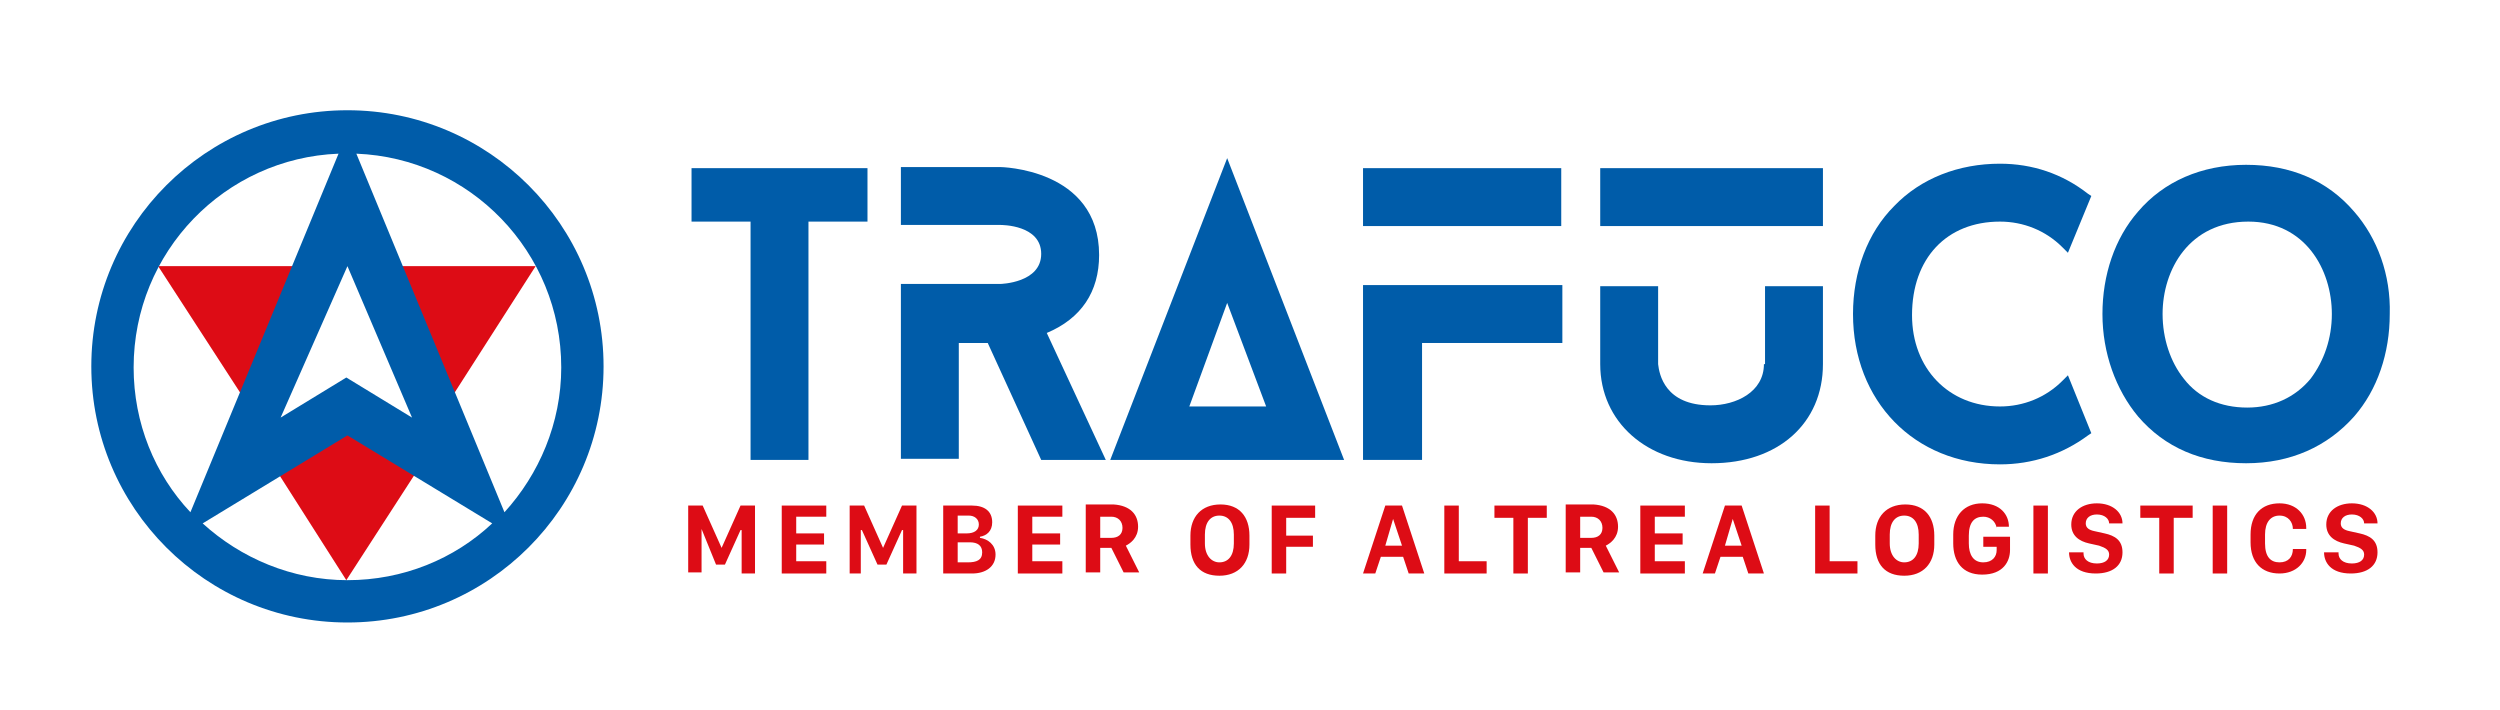 <?xml version="1.0" encoding="utf-8"?>
<!-- Generator: Adobe Illustrator 27.0.1, SVG Export Plug-In . SVG Version: 6.00 Build 0)  -->
<svg version="1.1" id="Laag_1" xmlns="http://www.w3.org/2000/svg" xmlns:xlink="http://www.w3.org/1999/xlink" x="0px" y="0px"
	 viewBox="0 0 224.5 63.8" style="enable-background:new 0 0 224.5 63.8;" xml:space="preserve">
<style type="text/css">
	.st0{fill:#DD0C15;}
	.st1{fill:#005CA9;}
</style>
<g>
	<polygon class="st0" points="27.7,23.9 14.2,23.9 22.5,36.7 	"/>
	<polygon class="st0" points="48.1,23.9 34.6,23.9 39.9,36.7 	"/>
	<polygon class="st0" points="31.2,37.9 24.6,41.9 31.1,52.1 37.7,41.9 	"/>
	<path class="st1" d="M31.2,9.9c-12.7,0-23,10.3-23,23c0,12.7,10.3,23,23,23s23-10.3,23-23C54.2,20.2,43.9,9.9,31.2,9.9z M31.2,23.9
		L37,37.5l-5.9-3.6l-5.9,3.6L31.2,23.9z M30.4,13.8L17.1,46c-3.2-3.4-5.1-8-5.1-13C12,22.6,20.2,14.2,30.4,13.8z M31.2,39.1l13,7.9
		c-3.4,3.2-8,5.1-13,5.1c-5,0-9.6-2-13-5.1L31.2,39.1z M32,13.8c10.2,0.4,18.4,8.8,18.4,19.2c0,5-2,9.6-5.1,13L32,13.8z"/>
</g>
<g>
	<g>
		<path class="st0" d="M61.8,51.5v-6.1h1.3l1.7,3.8h0l1.7-3.8h1.3v6.1h-1.2v-3.9h-0.1l-1.4,3.1h-0.8L63,47.5H63v3.9H61.8z"/>
		<path class="st0" d="M74.2,51.5h-4v-6.1h4v1h-2.7v1.5H74v1h-2.5v1.5h2.7V51.5z"/>
		<path class="st0" d="M76.3,51.5v-6.1h1.3l1.7,3.8h0l1.7-3.8h1.3v6.1h-1.2v-3.9h-0.1l-1.4,3.1h-0.8l-1.4-3.1h-0.1v3.9H76.3z"/>
		<path class="st0" d="M84.7,45.4h2.6c1.1,0,1.8,0.5,1.8,1.5c0,0.8-0.5,1.2-1.1,1.3v0.1c0.7,0.1,1.4,0.6,1.4,1.5
			c0,1.1-0.9,1.7-2.1,1.7h-2.6V45.4z M86,47.9h0.8c0.7,0,1.1-0.3,1.1-0.8c0-0.5-0.4-0.8-0.9-0.8h-1V47.9z M86,50.5h0.9
			c0.8,0,1.3-0.2,1.3-0.9c0-0.6-0.4-0.9-1.1-0.9H86V50.5z"/>
		<path class="st0" d="M95.4,51.5h-4v-6.1h4v1h-2.7v1.5h2.5v1h-2.5v1.5h2.7V51.5z"/>
		<path class="st0" d="M102.2,47.3c0,1-0.7,1.5-1.1,1.7l1.2,2.4h-1.4l-1.1-2.2h-1v2.2h-1.3v-6.1h2.5
			C101.5,45.4,102.2,46.2,102.2,47.3z M99.8,48.3c0.6,0,1-0.3,1-0.9c0-0.6-0.4-1-1-1h-1v1.9H99.8z"/>
		<path class="st0" d="M106.9,48.1c0-1.7,1-2.8,2.7-2.8c1.7,0,2.6,1.1,2.6,2.8v0.8c0,1.7-1,2.8-2.7,2.8c-1.7,0-2.6-1-2.6-2.8V48.1z
			 M108.2,48.8c0,1.1,0.6,1.7,1.3,1.7c0.8,0,1.3-0.6,1.3-1.7v-0.8c0-1.1-0.5-1.7-1.3-1.7c-0.8,0-1.3,0.6-1.3,1.7V48.8z"/>
		<path class="st0" d="M114.2,51.5v-6.1h3.9v1.1h-2.6v1.6h2.4v1h-2.4v2.4H114.2z"/>
		<path class="st0" d="M122.4,51.5l2-6.1h1.5l2,6.1h-1.4l-0.5-1.5h-2l-0.5,1.5H122.4z M125.1,46.6l-0.7,2.4h1.5L125.1,46.6
			L125.1,46.6z"/>
		<path class="st0" d="M133.5,51.5h-3.8v-6.1h1.3v5h2.5V51.5z"/>
		<path class="st0" d="M135.9,51.5v-5h-1.7v-1.1h4.7v1.1h-1.7v5H135.9z"/>
		<path class="st0" d="M145.3,47.3c0,1-0.7,1.5-1.1,1.7l1.2,2.4h-1.4l-1.1-2.2h-1v2.2h-1.3v-6.1h2.5
			C144.6,45.4,145.3,46.2,145.3,47.3z M142.9,48.3c0.6,0,1-0.3,1-0.9c0-0.6-0.4-1-1-1h-1v1.9H142.9z"/>
		<path class="st0" d="M151.3,51.5h-4v-6.1h4v1h-2.7v1.5h2.5v1h-2.5v1.5h2.7V51.5z"/>
		<path class="st0" d="M152.9,51.5l2-6.1h1.5l2,6.1h-1.4l-0.5-1.5h-2l-0.5,1.5H152.9z M155.6,46.6l-0.7,2.4h1.5L155.6,46.6
			L155.6,46.6z"/>
		<path class="st0" d="M166.9,51.5H163v-6.1h1.3v5h2.5V51.5z"/>
		<path class="st0" d="M168.4,48.1c0-1.7,1-2.8,2.7-2.8c1.7,0,2.6,1.1,2.6,2.8v0.8c0,1.7-1,2.8-2.7,2.8c-1.7,0-2.6-1-2.6-2.8V48.1z
			 M169.7,48.8c0,1.1,0.6,1.7,1.3,1.7c0.8,0,1.3-0.6,1.3-1.7v-0.8c0-1.1-0.5-1.7-1.3-1.7c-0.8,0-1.3,0.6-1.3,1.7V48.8z"/>
		<path class="st0" d="M179.3,47.4c-0.1-0.6-0.6-1-1.2-1c-0.8,0-1.3,0.5-1.3,1.7v0.7c0,1,0.4,1.7,1.3,1.7c0.8,0,1.2-0.5,1.2-1.1
			v-0.3h-1.2v-0.9h2.4v1.2c0,1-0.6,2.2-2.5,2.2c-1.8,0-2.6-1.2-2.6-2.8V48c0-1.7,1-2.8,2.6-2.8c1.6,0,2.4,1,2.4,2.1H179.3z"/>
		<path class="st0" d="M182.6,51.5v-6.1h1.3v6.1H182.6z"/>
		<path class="st0" d="M187.1,49.7c0,0.5,0.4,0.9,1.2,0.9c0.7,0,1.1-0.3,1.1-0.8c0-0.4-0.3-0.6-0.9-0.8l-0.9-0.2
			c-0.9-0.2-1.6-0.7-1.6-1.7c0-1.2,1-1.9,2.3-1.9c1.4,0,2.3,0.8,2.3,1.8h-1.2c0-0.4-0.4-0.8-1.1-0.8c-0.6,0-1,0.3-1,0.8
			c0,0.4,0.3,0.6,0.8,0.7l0.9,0.2c0.9,0.2,1.6,0.6,1.6,1.7c0,1.2-0.9,1.9-2.4,1.9c-1.8,0-2.4-1-2.4-1.9H187.1z"/>
		<path class="st0" d="M193.9,51.5v-5h-1.7v-1.1h4.7v1.1h-1.7v5H193.9z"/>
		<path class="st0" d="M198.7,51.5v-6.1h1.3v6.1H198.7z"/>
		<path class="st0" d="M203.4,48.8c0,1.2,0.5,1.7,1.3,1.7c0.8,0,1.2-0.5,1.2-1.2h1.2v0.1c0,1.1-0.9,2.1-2.4,2.1
			c-1.6,0-2.6-1-2.6-2.8v-0.7c0-1.8,1-2.8,2.6-2.8c1.5,0,2.4,1,2.4,2.2v0.1h-1.2c0-0.6-0.4-1.2-1.2-1.2c-0.8,0-1.3,0.6-1.3,1.7V48.8
			z"/>
		<path class="st0" d="M210,49.7c0,0.5,0.4,0.9,1.2,0.9c0.7,0,1.1-0.3,1.1-0.8c0-0.4-0.3-0.6-0.9-0.8l-0.9-0.2
			c-0.9-0.2-1.6-0.7-1.6-1.7c0-1.2,1-1.9,2.3-1.9c1.4,0,2.3,0.8,2.3,1.8h-1.2c0-0.4-0.4-0.8-1.1-0.8c-0.6,0-1,0.3-1,0.8
			c0,0.4,0.3,0.6,0.8,0.7l0.9,0.2c0.9,0.2,1.6,0.6,1.6,1.7c0,1.2-0.9,1.9-2.4,1.9c-1.8,0-2.4-1-2.4-1.9H210z"/>
	</g>
	<g>
		<polygon class="st1" points="62.1,19.9 67.4,19.9 67.4,41.3 72.6,41.3 72.6,19.9 77.9,19.9 77.9,15.1 62.1,15.1 		"/>
		<path class="st1" d="M99.7,41.3h21l-10.5-27.1L99.7,41.3z M110.2,27.2l3.5,9.3h-6.9L110.2,27.2z"/>
		<polygon class="st1" points="122.4,41.3 127.7,41.3 127.7,30.8 140.3,30.8 140.3,25.6 122.4,25.6 		"/>
		<rect x="122.4" y="15.1" class="st1" width="17.8" height="5.2"/>
		<path class="st1" d="M158.4,32.7c0,2.5-2.5,3.7-4.8,3.7c-4.1,0-4.6-2.8-4.7-3.7v-7h-5.2v7c0,5.2,4.2,8.9,10,8.9c6,0,10-3.6,10-8.9
			v-7h-5.2V32.7z"/>
		<path class="st1" d="M179.6,19.9c2.1,0,4.1,0.8,5.6,2.3l0.5,0.5l2.1-5.1l-0.3-0.2c-2.3-1.8-5-2.7-7.9-2.7c-3.7,0-7.1,1.3-9.5,3.8
			c-2.4,2.4-3.7,5.9-3.7,9.7c0,7.8,5.5,13.5,13.2,13.5c2.9,0,5.6-0.9,7.9-2.6l0.3-0.2l-2.1-5.2l-0.5,0.5c-1.5,1.5-3.5,2.3-5.6,2.3
			c-4.6,0-7.9-3.4-7.9-8.2C171.7,23.2,174.8,19.9,179.6,19.9z"/>
		<path class="st1" d="M211.4,19c-2.4-2.8-5.7-4.2-9.7-4.2c-4,0-7.4,1.5-9.7,4.2c-2.1,2.4-3.2,5.7-3.2,9.2c0,3.5,1.2,6.8,3.2,9.2
			c2.4,2.8,5.7,4.2,9.7,4.2c4,0,7.3-1.5,9.7-4.2c2.1-2.4,3.2-5.7,3.2-9.2C214.7,24.7,213.5,21.4,211.4,19z M209.4,28.2
			c0,2.2-0.7,4.2-1.9,5.8c-1.4,1.7-3.4,2.6-5.7,2.6c-2.4,0-4.4-0.9-5.7-2.6c-1.2-1.5-1.9-3.6-1.9-5.8c0-4,2.4-8.3,7.7-8.3
			C207,19.9,209.4,24.2,209.4,28.2z"/>
		<rect x="143.7" y="15.1" class="st1" width="20" height="5.2"/>
		<path class="st1" d="M98.7,22.9c0-7.8-8.9-7.9-8.9-7.9h-8.9v5.2l8.9,0c0.2,0,3.7,0,3.7,2.6c0,2.6-3.6,2.7-3.7,2.7l-8.9,0v15.7h5.2
			V30.8h2.6l4.8,10.5h5.8L94,29.9C97.1,28.6,98.7,26.2,98.7,22.9z"/>
	</g>
</g>
</svg>
